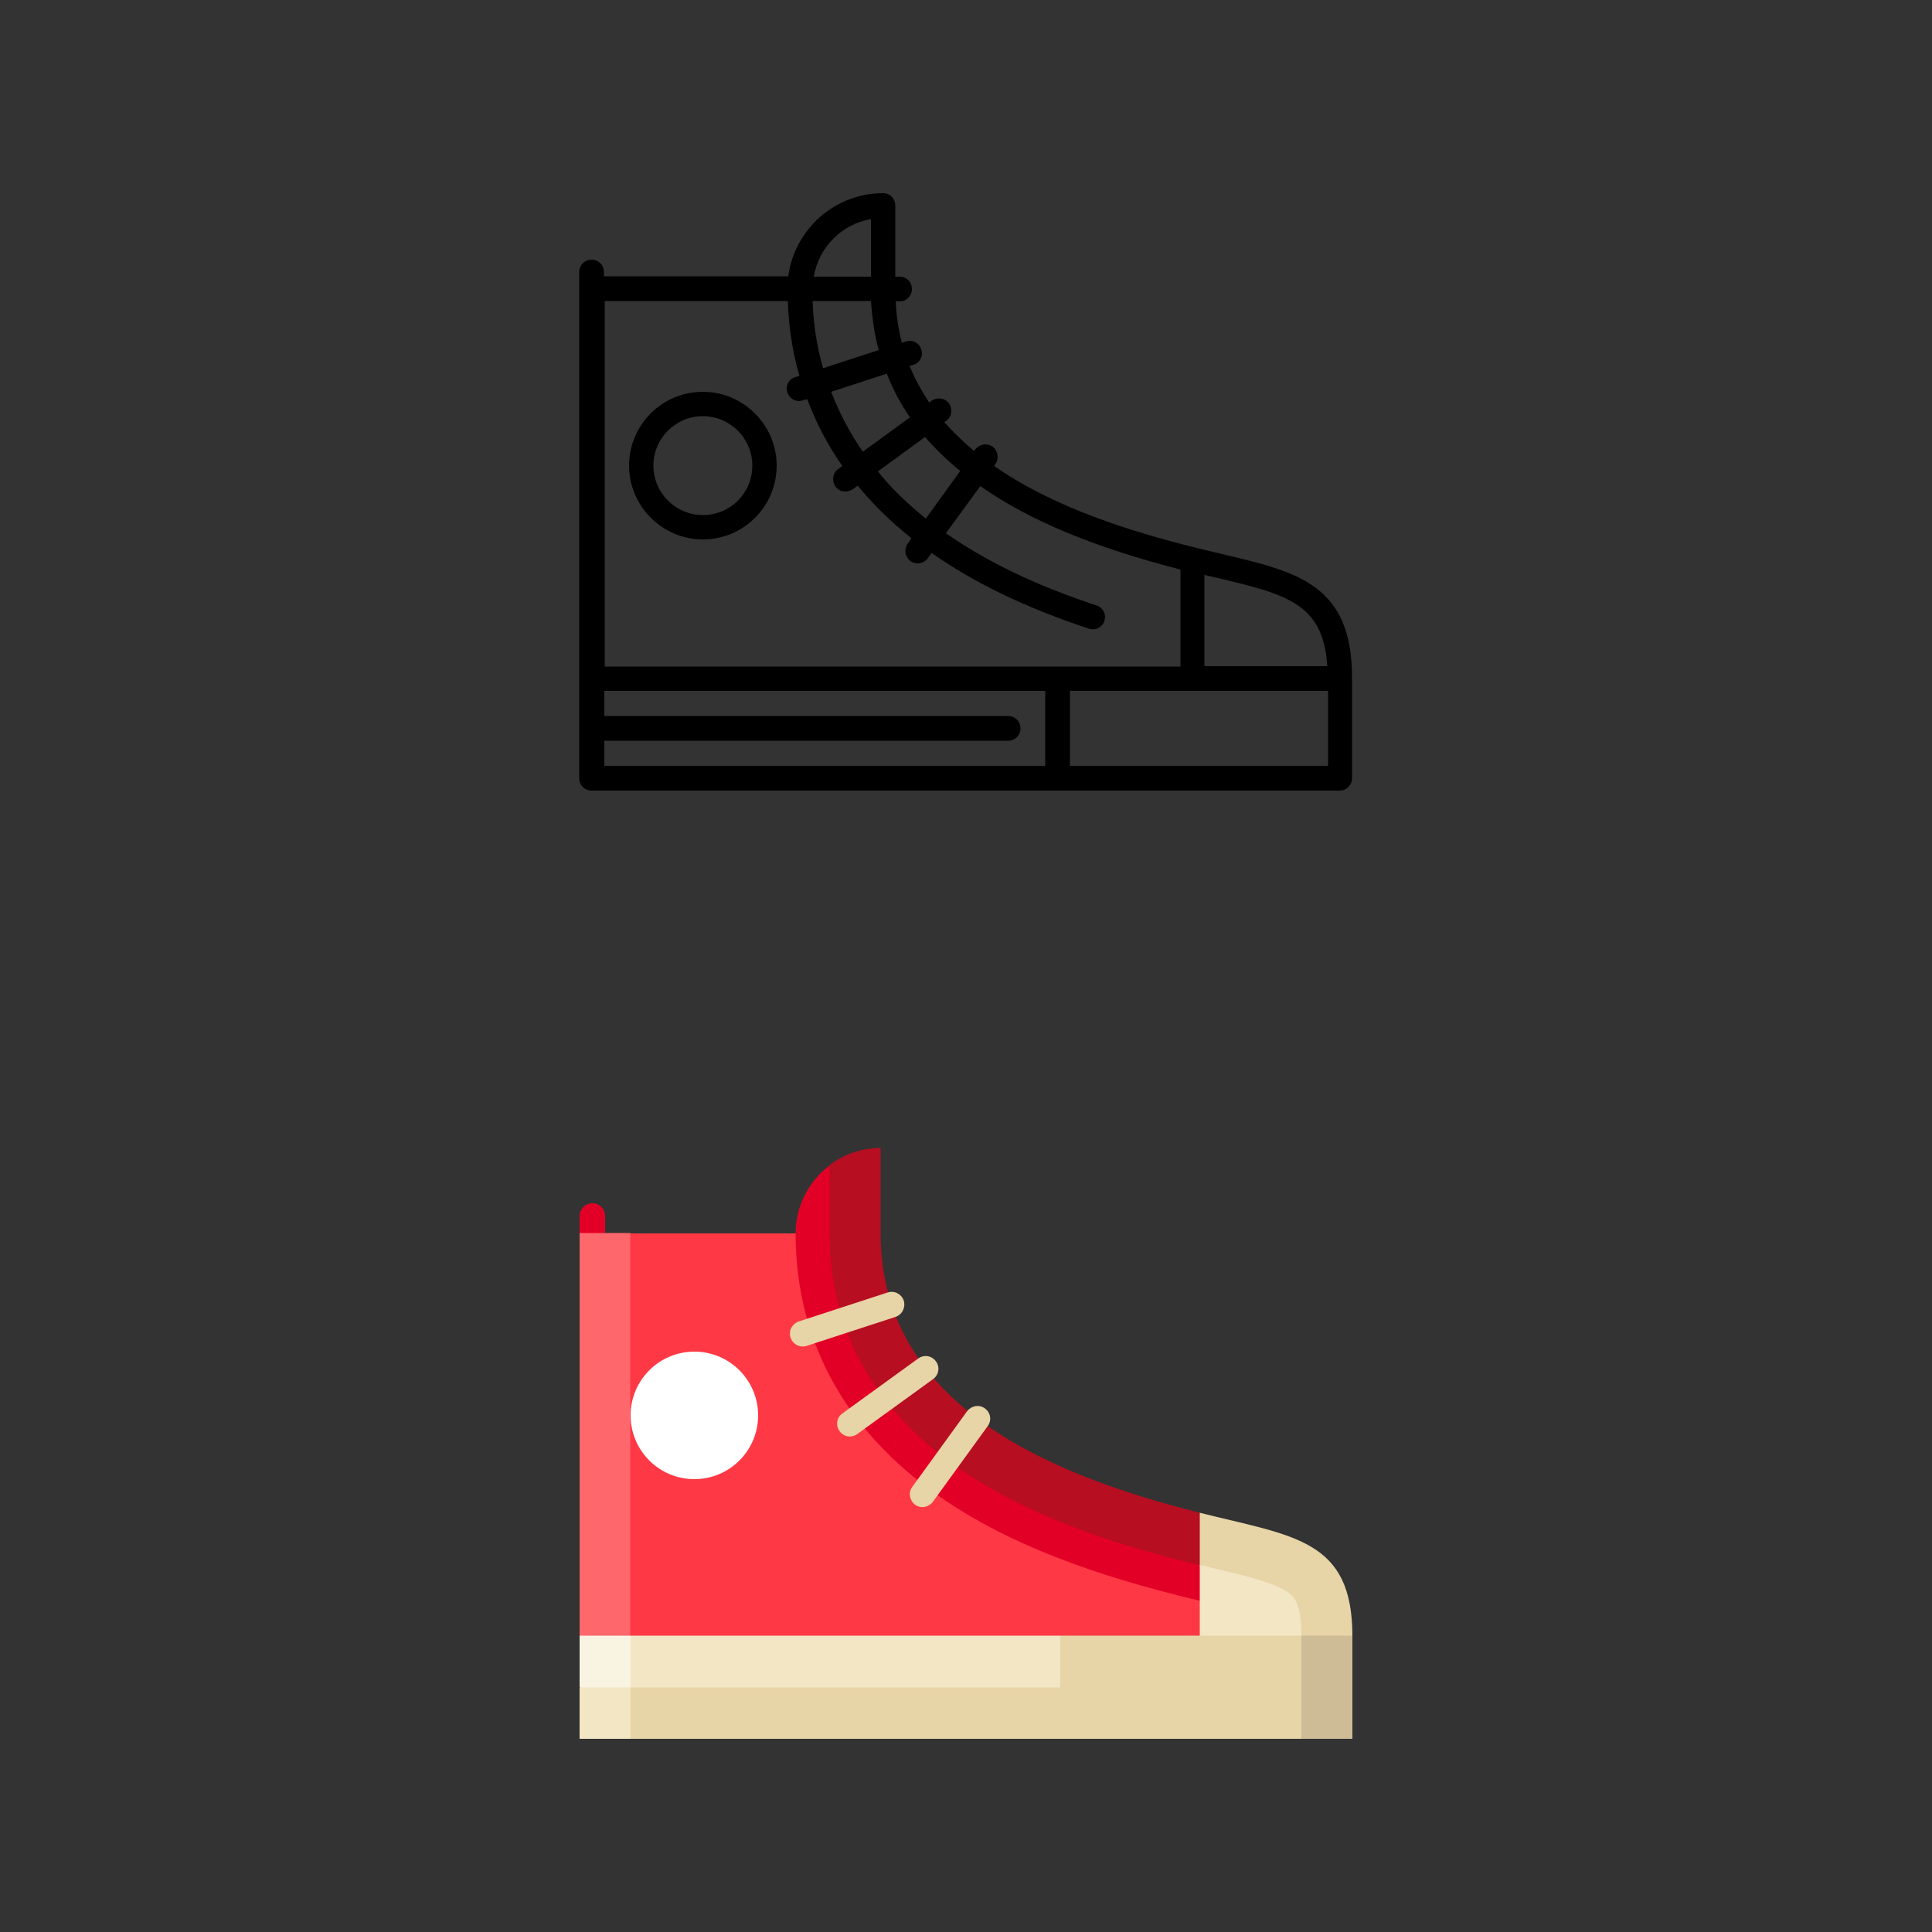 <?xml version="1.0" encoding="utf-8"?>
<!-- Generator: Adobe Illustrator 21.0.2, SVG Export Plug-In . SVG Version: 6.00 Build 0)  -->
<svg version="1.1" id="Capa_1" xmlns="http://www.w3.org/2000/svg" xmlns:xlink="http://www.w3.org/1999/xlink" x="0px" y="0px"
	 viewBox="0 0 500 500" style="enable-background:new 0 0 500 500;" xml:space="preserve">
<rect x="0" y="0" width="500" height="500" fill="#333333" stroke="none"/>
<style type="text/css">
	.st0{fill:#E30026;}
	.st1{fill:#FE676C;}
	.st2{fill:#FF3845;}
	.st3{fill:#B70E21;}
	.st4{fill:#E7D4A7;}
	.st5{fill:#F3E6C5;}
	.st6{fill:#F9F3E2;}
	.st7{fill:#CEBC96;}
	.st8{fill:#FFFFFF;}
</style>
<g>
	<path d="M316.3,143.4c-2.2-0.5-4.5-1.1-7-1.7c-16.9-4.2-36.7-10.4-52-21.1l0.3-0.5c1-1.4,0.7-3.4-0.7-4.5c-1.4-1-3.4-0.7-4.5,0.7
		l-0.3,0.4c-2.8-2.3-5.3-4.8-7.7-7.4l0.5-0.4c1.4-1,1.7-3,0.7-4.5c-1-1.4-3-1.7-4.5-0.7l-0.6,0.5c-2-3-3.7-6.1-5.1-9.5l1-0.3
		c1.7-0.5,2.6-2.3,2-4c-0.5-1.7-2.3-2.6-4-2l-1,0.3c-0.9-3.4-1.4-6.9-1.6-10.7h1c1.8,0,3.2-1.4,3.2-3.2c0-1.8-1.4-3.2-3.2-3.2h-1.1
		V53.2c0-0.8-0.3-1.7-0.9-2.3c-0.6-0.6-1.4-0.9-2.3-0.9c-12.5,0-22.9,9.4-24.5,21.5h-47.7v-1.1c0-1.8-1.4-3.2-3.2-3.2
		c-1.8,0-3.2,1.4-3.2,3.2v131c0,1.8,1.4,3.2,3.2,3.2h193.6c1.8,0,3.2-1.4,3.2-3.2v-25.8C350,151.3,335.9,148,316.3,143.4z
		 M343.5,172.4h-31.8v-23.6c1,0.2,2.1,0.5,3.1,0.7C332.9,153.8,342.5,156.1,343.5,172.4z M248.5,121.9l-8.9,12.3
		c-4.7-3.8-8.9-7.8-12.4-12.2l12.2-8.9C242,116.1,245.1,119.1,248.5,121.9z M235.5,108l-12.2,8.9c-3.4-4.9-6.1-10.1-8.2-15.5
		l14.4-4.7C231,100.6,233,104.4,235.5,108z M227.4,90.6L213,95.3c-1.6-5.6-2.5-11.4-2.7-17.4h15.1C225.7,82.3,226.3,86.5,227.4,90.6
		z M225.4,56.7v14.9h-14.8C211.9,64,217.8,58,225.4,56.7z M203.9,77.9c0.2,6.7,1.2,13.2,3,19.4l-1.1,0.3c-1.7,0.5-2.6,2.3-2,4
		c0.4,1.3,1.7,2.2,3,2.2c0.3,0,0.7-0.1,1-0.2l1.1-0.3c2.3,6.1,5.3,11.9,9.1,17.3l-1.1,0.8c-1.4,1-1.7,3-0.7,4.5
		c0.6,0.9,1.6,1.3,2.6,1.3c0.7,0,1.3-0.2,1.9-0.6l1.3-0.9c4,4.9,8.6,9.4,13.9,13.6l-1,1.4c-1,1.4-0.7,3.4,0.7,4.5
		c0.6,0.4,1.2,0.6,1.9,0.6c1,0,2-0.5,2.6-1.3l1-1.4c11.1,7.8,24.4,14.2,40.7,19.6c1.7,0.6,3.5-0.4,4-2c0.6-1.7-0.4-3.5-2-4
		c-15.7-5.2-28.4-11.3-39-18.7l8.9-12.2c12.7,8.9,29.3,15.8,51.8,21.6v25.1h-149V77.9H203.9z M156.4,191.7h104.5
		c1.8,0,3.2-1.4,3.2-3.2s-1.4-3.2-3.2-3.2H156.4v-6.5h114.1v19.4H156.4V191.7z M276.9,198.2v-19.4h66.8v19.4H276.9z"/>
	<path d="M181.9,139.6c10.6,0,19.1-8.6,19.1-19.1s-8.6-19.1-19.1-19.1c-10.6,0-19.1,8.6-19.1,19.1S171.4,139.6,181.9,139.6z
		 M181.9,107.7c7,0,12.8,5.7,12.8,12.8s-5.7,12.8-12.8,12.8c-7,0-12.8-5.7-12.8-12.8S174.9,107.7,181.9,107.7z"/>
</g>
<g>
	<path class="st0" d="M153.3,311.4c-1.8,0-3.3,1.5-3.3,3.3v4.4l6.6,8.8v-13.2C156.6,312.8,155.1,311.4,153.3,311.4z"/>
	<polygon class="st1" points="150,319.1 150,423.3 172,433.2 163.2,319.1 	"/>
	<path class="st2" d="M310.5,395.9c-0.4,0-0.7,0-1.1-0.1c-25.3-6.3-43.5-13.8-57.3-23.7c-19-13.6-28.7-31.4-28.7-52.9h-60.3v105.3
		l156.1,12.2L310.5,395.9z"/>
	<path class="st0" d="M311.8,405.4l-79.5-42.3l-17.6-61.5c-5.3,4-8.8,10.4-8.8,17.6c0,14.5,3.5,27.9,10.5,39.9
		c6,10.3,14.6,19.5,25.6,27.4c15.7,11.2,35.8,19.6,63.3,26.5c2.6,0.7,5.1,1.2,7.5,1.8L311.8,405.4z"/>
	<path class="st3" d="M227.9,319.1v-22c-4.9,0-9.5,1.6-13.2,4.4v17.6c0,24.6,10.9,44.8,32.3,60.1c14.8,10.5,33.9,18.5,60.3,25.1
		c1.6,0.4,3,0.7,4.5,1.1l-1.3-13.9C271.9,381.8,227.9,363.8,227.9,319.1z"/>
	<path class="st4" d="M310.5,391.5v13.6l21.9,25.6l17.6-7.3C350,398.3,334.8,397.6,310.5,391.5z"/>
	<path class="st5" d="M333.5,412.2c-3.4-2.5-10.5-4.2-18.8-6.2c-1.4-0.3-2.8-0.7-4.2-1v27.1l26.3-5.9v-2.9
		C336.8,414.6,334.6,413,333.5,412.2z"/>
	<polygon class="st6" points="150,423.3 150,436.7 167.6,441.5 163.2,423.3 	"/>
	<polygon class="st5" points="274.4,423.3 163.2,423.3 163.2,441.5 283.2,441.1 	"/>
	<polygon class="st7" points="336.8,423.3 328,436.7 336.8,450 350,450 350,423.3 	"/>
	<rect x="274.4" y="423.3" class="st4" width="62.4" height="26.7"/>
	<polygon class="st5" points="150,436.7 150,450 163.2,450 167.6,443.3 163.2,436.7 	"/>
	<g>
		<polygon class="st4" points="163.2,436.7 163.2,450 274.4,450 278.8,436.7 		"/>
		<path class="st4" d="M233.9,336.6c-0.6-1.7-2.4-2.7-4.2-2.1l-23,7.5c-1.7,0.6-2.7,2.4-2.1,4.2c0.6,1.7,2.4,2.7,4.2,2.1l23-7.5
			C233.5,340.2,234.4,338.4,233.9,336.6z"/>
		<path class="st4" d="M242.2,352.3c-1.1-1.5-3.1-1.8-4.6-0.7l-19.6,14.2c-1.5,1.1-1.8,3.1-0.7,4.6c1.1,1.5,3.1,1.8,4.6,0.7
			l19.6-14.2C243,355.8,243.3,353.7,242.2,352.3z"/>
		<path class="st4" d="M254.9,364.5c-1.5-1.1-3.5-0.7-4.6,0.7l-14.2,19.6c-1.1,1.5-0.7,3.5,0.7,4.6c1.5,1.1,3.5,0.7,4.6-0.7
			l14.2-19.6C256.7,367.6,256.4,365.6,254.9,364.5z"/>
	</g>
	<circle class="st8" cx="179.7" cy="366.3" r="16.5"/>
</g>
</svg>
